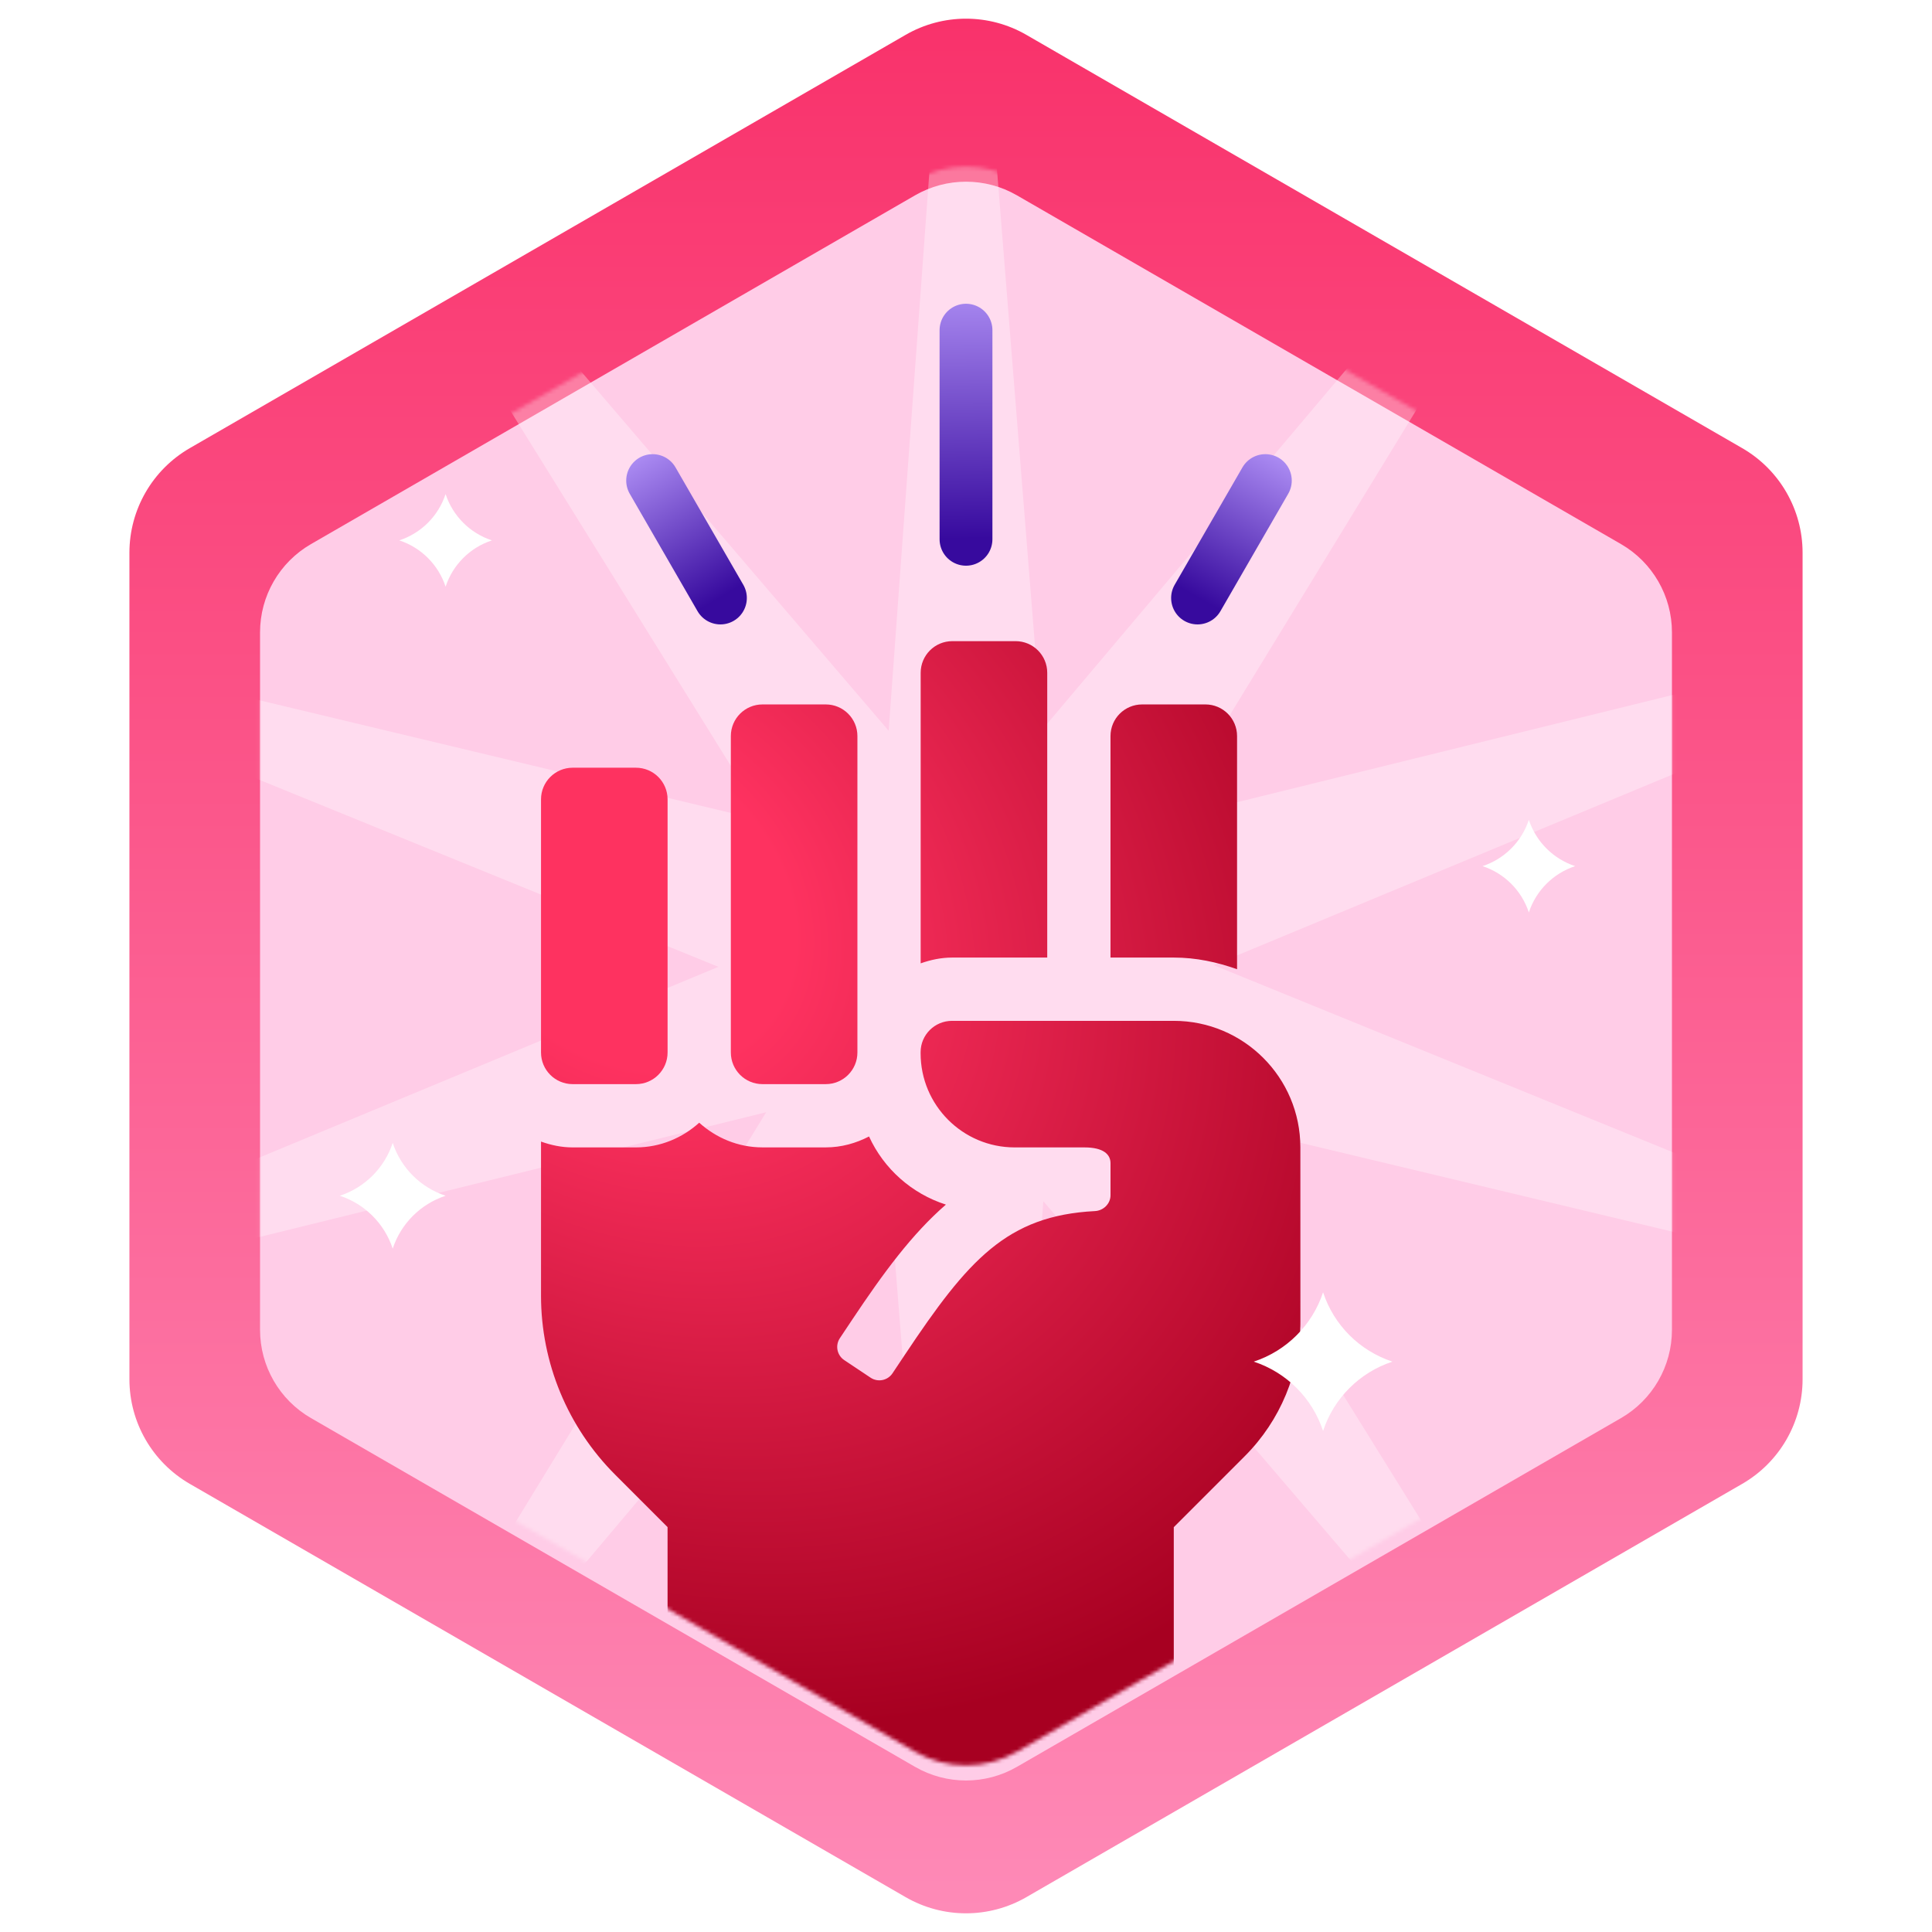 <svg width="512" height="512" viewBox="0 0 512 512" fill="none" xmlns="http://www.w3.org/2000/svg">
<path d="M240 9.237C249.9 3.521 262.099 3.521 272 9.237L461.702 118.762C471.603 124.478 477.702 135.042 477.702 146.475L477.702 365.524C477.702 376.957 471.603 387.521 461.702 393.237L272 502.762C262.099 508.478 249.9 508.478 240 502.762L50.297 393.237C40.396 387.521 34.297 376.957 34.297 365.524L34.297 146.475C34.297 135.042 40.396 124.478 50.297 118.762L240 9.237Z" fill="url(#paint0_linear_261_48)"/>
<g filter="url(#filter0_d_261_48)">
<path d="M242.498 47.766C250.853 42.943 261.147 42.943 269.501 47.766L429.584 140.19C437.939 145.014 443.085 153.928 443.085 163.576V348.423C443.085 358.07 437.939 366.985 429.584 371.808L269.501 464.232C261.147 469.055 250.853 469.055 242.498 464.232L82.416 371.808C74.061 366.985 68.914 358.07 68.914 348.423V163.576C68.914 153.928 74.061 145.014 82.416 140.19L242.498 47.766Z" fill="#FFCCE7"/>
</g>
<mask id="mask0_261_48" style="mask-type:alpha" maskUnits="userSpaceOnUse" x="68" y="44" width="376" height="424">
<path d="M242.498 47.766C250.853 42.943 261.147 42.943 269.501 47.766L429.584 140.19C437.939 145.013 443.085 153.928 443.085 163.575V348.422C443.085 358.07 437.939 366.984 429.584 371.808L269.501 464.232C261.147 469.055 250.853 469.055 242.498 464.232L82.416 371.808C74.061 366.984 68.914 358.07 68.914 348.422V163.575C68.914 153.928 74.061 145.013 82.416 140.19L242.498 47.766Z" fill="url(#paint1_linear_261_48)"/>
</mask>
<g mask="url(#mask0_261_48)">
<path d="M447.953 -10.121L308.958 217.243L567.714 153.531L321.624 255.773L568.411 356.322L309.223 294.389L449.777 520.793L276.493 318.341L257.126 584.121L235.934 318.481L64.045 522.118L203.04 294.754L-55.716 358.466L190.375 256.224L-56.412 155.675L202.775 217.608L62.222 -8.796L235.506 193.655L254.872 -72.124L276.064 193.516L447.953 -10.121Z" fill="white" fill-opacity="0.32"/>
<g filter="url(#filter1_i_261_48)">
<path d="M289.528 262.764V187.297C289.528 182.664 285.776 178.912 281.143 178.912H264.372C259.739 178.912 255.987 182.664 255.987 187.297V264.299C258.618 263.366 261.406 262.764 264.357 262.764H289.528ZM356.61 313.07C356.604 294.549 341.59 279.534 323.074 279.534H264.304C259.703 279.534 255.971 283.239 255.971 287.841V288.134C255.971 301.902 267.134 313.075 280.902 313.075H299.381C304.454 313.075 306.298 314.951 306.298 317.268V325.758C306.298 328.006 304.417 329.835 302.169 329.95C278.837 331.145 268.544 342.9 251.831 367.972L248.524 372.935C248.219 373.393 247.827 373.787 247.37 374.093C246.912 374.4 246.399 374.613 245.859 374.721C245.32 374.829 244.764 374.83 244.224 374.723C243.684 374.616 243.17 374.404 242.712 374.098L235.737 369.445C235.279 369.14 234.885 368.747 234.579 368.29C234.272 367.833 234.059 367.319 233.951 366.78C233.843 366.24 233.842 365.684 233.949 365.144C234.056 364.604 234.268 364.091 234.573 363.633L237.88 358.67C246.124 346.301 253.707 335.998 262.674 328.231C253.623 325.344 246.218 318.735 242.303 310.177C238.85 311.964 234.987 313.07 230.842 313.07H214.071C207.604 313.07 201.761 310.549 197.301 306.529C192.836 310.554 186.992 313.075 180.531 313.075H163.76C160.804 313.075 158.011 312.472 155.375 311.529V352.37C155.375 370.163 162.44 387.221 175.023 399.804L188.911 413.698V542.78H323.063V413.719L341.883 394.894C351.321 385.454 356.622 372.652 356.62 359.304L356.61 313.07ZM339.834 265.856V204.067C339.834 199.434 336.082 195.682 331.449 195.682H314.678C310.045 195.682 306.293 199.434 306.293 204.067V262.764H323.063C328.975 262.764 334.562 263.974 339.834 265.856ZM163.76 296.305H180.531C185.163 296.305 188.916 292.552 188.916 287.919V220.838C188.916 216.205 185.163 212.453 180.531 212.453H163.76C159.127 212.453 155.375 216.205 155.375 220.838V287.919C155.375 292.552 159.127 296.305 163.76 296.305ZM214.066 296.305H230.837C235.469 296.305 239.222 292.552 239.222 287.919V204.067C239.222 199.434 235.469 195.682 230.837 195.682H214.066C209.433 195.682 205.681 199.434 205.681 204.067V287.919C205.681 292.552 209.433 296.305 214.066 296.305Z" fill="url(#paint2_radial_261_48)"/>
</g>
</g>
<path d="M104.072 302.874C106.253 309.505 111.454 314.707 118.086 316.888C111.454 319.068 106.253 324.27 104.072 330.901C101.891 324.27 96.69 319.068 90.059 316.888C96.69 314.707 101.891 309.505 104.072 302.874Z" fill="white"/>
<path d="M405.16 217.265C407.069 223.071 411.623 227.624 417.429 229.534C411.623 231.443 407.069 235.997 405.16 241.803C403.25 235.997 398.697 231.443 392.891 229.534C398.697 227.624 403.25 223.071 405.16 217.265Z" fill="white"/>
<path d="M118.086 130.937C119.995 136.743 124.549 141.296 130.355 143.206C124.549 145.115 119.995 149.669 118.086 155.475C116.176 149.669 111.622 145.115 105.816 143.206C111.622 141.296 116.176 136.743 118.086 130.937Z" fill="white"/>
<path d="M350.63 342.471C353.489 351.166 360.309 357.986 369.005 360.846C360.309 363.705 353.489 370.525 350.63 379.221C347.77 370.525 340.95 363.705 332.255 360.846C340.95 357.986 347.77 351.166 350.63 342.471Z" fill="white"/>
<path d="M256 87.496L256 142.915" stroke="url(#paint3_linear_261_48)" stroke-width="14" stroke-linecap="round"/>
<path d="M172.953 127.356L190.92 158.476" stroke="url(#paint4_linear_261_48)" stroke-width="14" stroke-linecap="round"/>
<path d="M335.328 127.356L317.361 158.476" stroke="url(#paint5_linear_261_48)" stroke-width="14" stroke-linecap="round"/>
<defs>
<filter id="filter0_d_261_48" x="59.914" y="39.149" width="392.171" height="441.701" filterUnits="userSpaceOnUse" color-interpolation-filters="sRGB">
<feFlood flood-opacity="0" result="BackgroundImageFix"/>
<feColorMatrix in="SourceAlpha" type="matrix" values="0 0 0 0 0 0 0 0 0 0 0 0 0 0 0 0 0 0 127 0" result="hardAlpha"/>
<feOffset dy="4"/>
<feGaussianBlur stdDeviation="4.5"/>
<feComposite in2="hardAlpha" operator="out"/>
<feColorMatrix type="matrix" values="0 0 0 0 0 0 0 0 0 0 0 0 0 0 0 0 0 0 0.25 0"/>
<feBlend mode="normal" in2="BackgroundImageFix" result="effect1_dropShadow_261_48"/>
<feBlend mode="normal" in="SourceGraphic" in2="effect1_dropShadow_261_48" result="shape"/>
</filter>
<filter id="filter1_i_261_48" x="143.375" y="169.912" width="213.245" height="372.868" filterUnits="userSpaceOnUse" color-interpolation-filters="sRGB">
<feFlood flood-opacity="0" result="BackgroundImageFix"/>
<feBlend mode="normal" in="SourceGraphic" in2="BackgroundImageFix" result="shape"/>
<feColorMatrix in="SourceAlpha" type="matrix" values="0 0 0 0 0 0 0 0 0 0 0 0 0 0 0 0 0 0 127 0" result="hardAlpha"/>
<feOffset dx="-12" dy="-9"/>
<feGaussianBlur stdDeviation="10.5"/>
<feComposite in2="hardAlpha" operator="arithmetic" k2="-1" k3="1"/>
<feColorMatrix type="matrix" values="0 0 0 0 0 0 0 0 0 0 0 0 0 0 0 0 0 0 0.25 0"/>
<feBlend mode="normal" in2="shape" result="effect1_innerShadow_261_48"/>
</filter>
<linearGradient id="paint0_linear_261_48" x1="256" y1="4.95" x2="256" y2="507.049" gradientUnits="userSpaceOnUse">
<stop stop-color="#F9326B"/>
<stop offset="1" stop-color="#FE8AB7"/>
</linearGradient>
<linearGradient id="paint1_linear_261_48" x1="256" y1="44.148" x2="256" y2="467.849" gradientUnits="userSpaceOnUse">
<stop stop-color="#52F3AD"/>
<stop offset="1" stop-color="#CCFAFF"/>
</linearGradient>
<radialGradient id="paint2_radial_261_48" cx="0" cy="0" r="1" gradientUnits="userSpaceOnUse" gradientTransform="translate(178.538 248.87) rotate(42.157) scale(240.229 196.153)">
<stop offset="0.203" stop-color="#FE3260"/>
<stop offset="1" stop-color="#A70021"/>
</radialGradient>
<linearGradient id="paint3_linear_261_48" x1="260.75" y1="142.629" x2="259.642" y2="71.31" gradientUnits="userSpaceOnUse">
<stop stop-color="#370A9E"/>
<stop offset="1" stop-color="#B495F9"/>
</linearGradient>
<linearGradient id="paint4_linear_261_48" x1="193.494" y1="156.775" x2="169.751" y2="117.087" gradientUnits="userSpaceOnUse">
<stop stop-color="#370A9E"/>
<stop offset="1" stop-color="#B495F9"/>
</linearGradient>
<linearGradient id="paint5_linear_261_48" x1="320.121" y1="159.855" x2="342.621" y2="119.449" gradientUnits="userSpaceOnUse">
<stop stop-color="#370A9E"/>
<stop offset="1" stop-color="#B495F9"/>
</linearGradient>
</defs>
</svg>
